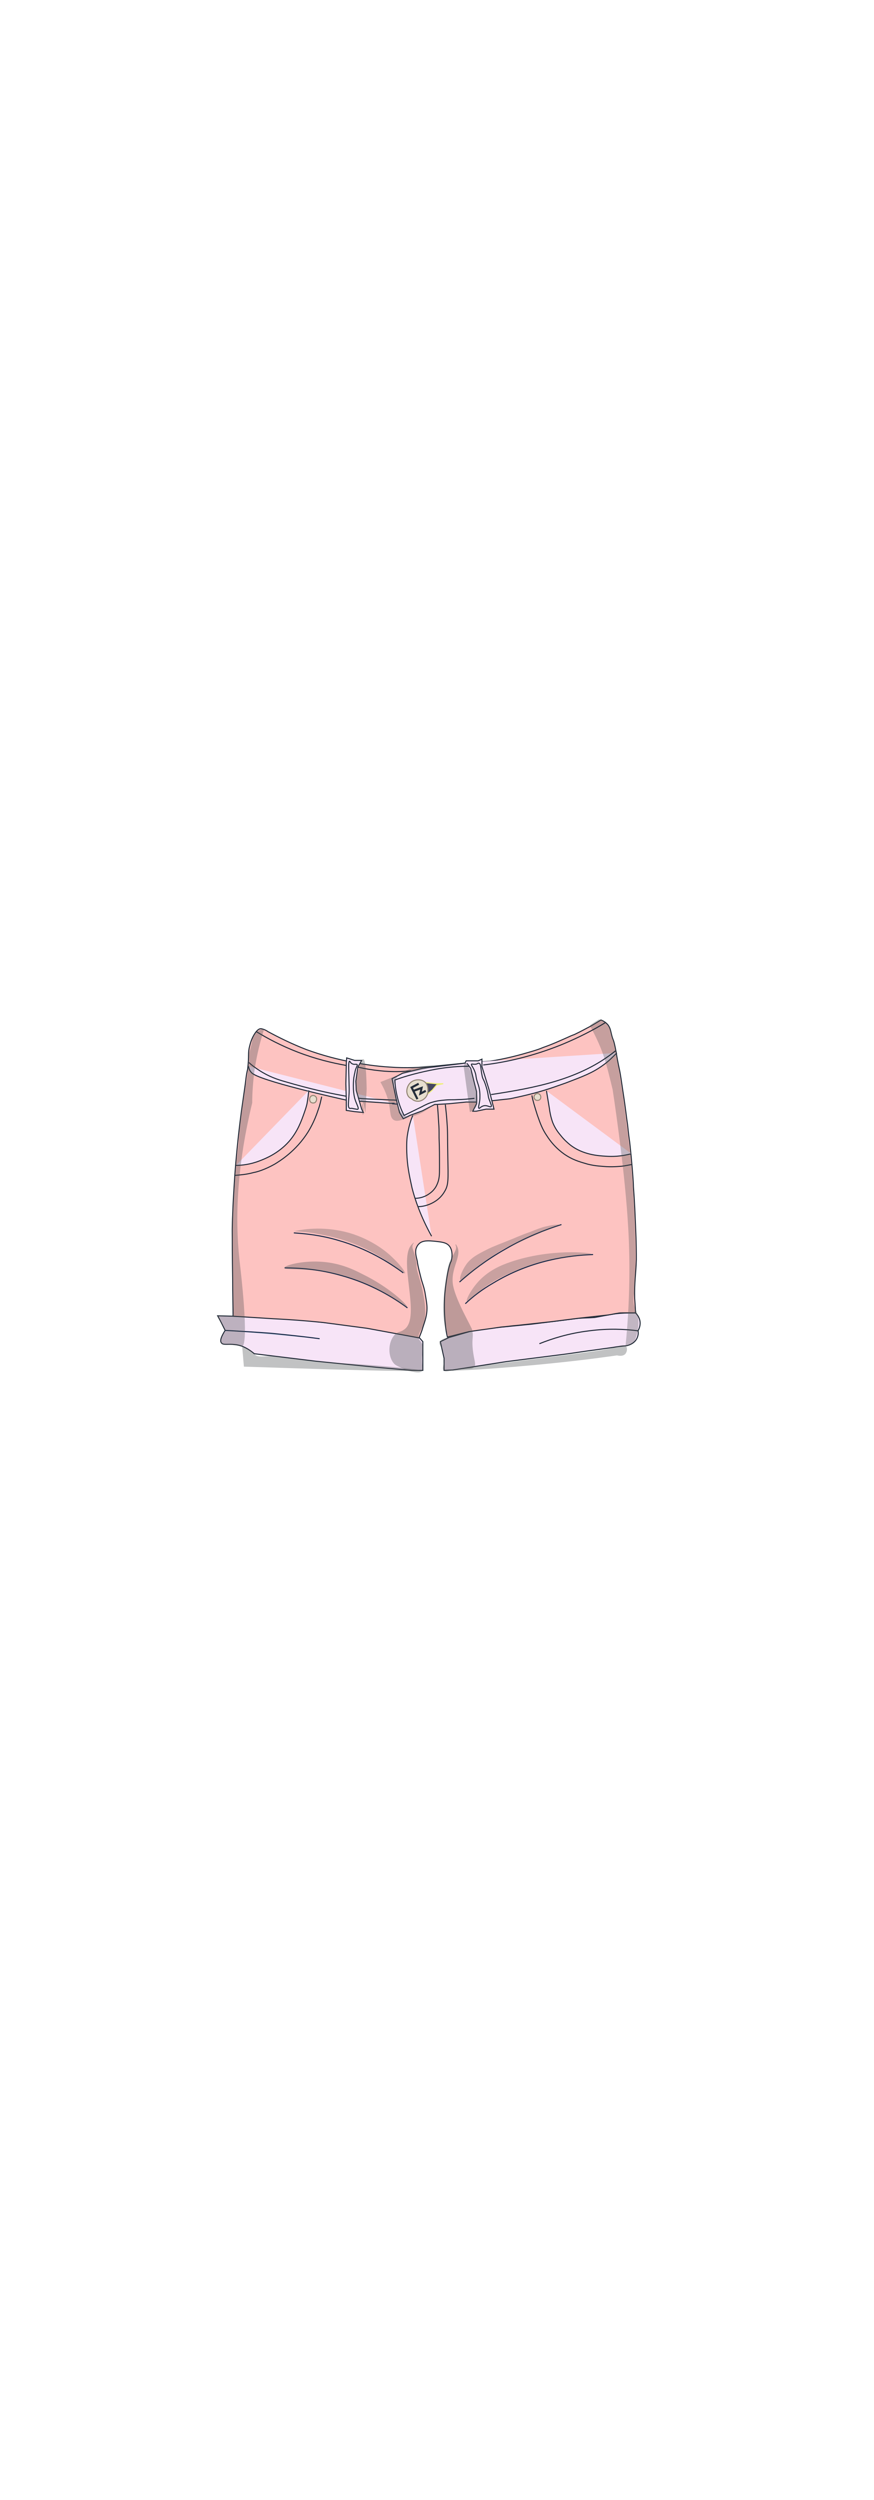 <?xml version="1.0" encoding="utf-8"?>
<!-- Generator: Adobe Illustrator 27.9.0, SVG Export Plug-In . SVG Version: 6.00 Build 0)  -->
<svg version="1.1" id="char_clothes" xmlns="http://www.w3.org/2000/svg" xmlns:xlink="http://www.w3.org/1999/xlink" x="0px"
	 y="0px" viewBox="0 0 210 600" style="enable-background:new 0 0 210 600;" xml:space="preserve">
<style type="text/css">
	.st0{fill:#F7E4F7;stroke:#242D3A;stroke-width:0.25;stroke-miterlimit:10;}
	.st1{fill:#FDC3C1;stroke:#242D3A;stroke-width:0.25;stroke-miterlimit:10;}
	.st2{fill:none;stroke:#1A2B49;stroke-width:0.25;stroke-miterlimit:10;}
	.st3{fill:none;stroke:#242D3A;stroke-width:0.25;stroke-miterlimit:10;}
	.st4{opacity:0.3;fill:#4E5154;enable-background:new    ;}
	.st5{fill:#454560;stroke:#EFEF7D;stroke-width:0.25;stroke-miterlimit:10;}
	.st6{fill:#E7DECF;stroke:#918473;stroke-width:0.25;stroke-miterlimit:10;}
	.st7{fill:none;stroke:#242D3A;stroke-width:0.5;stroke-miterlimit:10;}
	.st8{fill:#66789C;stroke:#1A2B49;stroke-width:0.25;stroke-miterlimit:10;}
	.st9{fill:#BAC9E0;stroke:#1A2B49;stroke-width:0.25;stroke-miterlimit:10;}
	.st10{opacity:0.36;fill:#4E5154;enable-background:new    ;}
	.st11{opacity:0.34;fill:#4E5154;enable-background:new    ;}
	.st12{opacity:0.32;fill:#4E5154;enable-background:new    ;}
	.st13{opacity:0.35;fill:#4E5154;enable-background:new    ;}
	.st14{fill:#4E5154;}
	.st15{opacity:0.29;fill:#4E5154;enable-background:new    ;}
</style>
<g id="Denim_Short2">
	<path class="st0" d="M53.2,322.3c-0.5-0.6,0.2-1.9,0.9-3c-0.6-1.2-1.2-2.4-1.8-3.5c5,0.1,9.9,0.3,14.9,0.4l14.2,1.6l13.4,1.8l6,1.5
		l0.8,0.9v3v3.9h-2.7l-8-0.7l-15-1.5l-14.8-1.8c-1.9-1.6-3.5-2.1-4.7-2.2C54.8,322.5,53.6,322.9,53.2,322.3z"/>
	<path class="st0" d="M106.7,328.9V326l-0.9-4l2.1-1l6.6-1.9l13.3-1.3l11.1-1.4c1.3-0.1,2.7-0.1,4-0.2c1.1-0.2,2.1-0.4,3.2-0.6
		c0.9-0.2,1.8-0.3,2.9-0.4c1.4-0.1,2.6-0.1,3.7-0.1c0.2,0.2,1,1,1.1,2.2c0.1,1.1-0.4,1.9-0.5,2.1c0.1,0.4,0.1,1-0.2,1.7
		c-0.7,1.6-2.6,1.9-2.7,1.9c-1.1,0.1-2.1,0.2-3.2,0.4c-1.5,0.2-2.9,0.4-4.3,0.6c-2.4,0.3-4.8,0.7-7.1,1l-14.2,1.8l-12.8,2
		L106.7,328.9L106.7,328.9z"/>
	<path class="st1" d="M102.6,314c0,1.6-0.4,2.8-1,4.6c-0.3,1.1-0.7,1.9-0.9,2.5l-12.5-2.3l-10.6-1.4c-3.9-0.4-7.9-0.7-12-0.9
		c-3.3-0.2-6.5-0.4-9.6-0.6c0-2.1-0.1-5.2-0.1-8.9c-0.1-5.9-0.1-8.8-0.1-11.9c0.1-5.5,0.4-9.6,0.6-12.8c0,0,0.5-7.4,1.6-15.6
		c0.4-2.9,0.9-6.1,1.1-7.9c0.1-0.8,0.2-1.4,0.4-2.2c0.4-3.3,0-3.8,0.5-5.6c0.5-2.2,1.8-4.2,2.7-4.1c0.2,0,1,0.2,1.7,0.7
		c2.6,1.4,5.6,2.9,9.2,4.3c4.1,1.5,7.8,2.4,10.9,3c2.6,0.5,5.7,1,9.1,1.2c4,0.3,7.7,0.1,10.7-0.2s6-0.6,9-0.9l4.4-0.3
		c3.9-0.6,7.2-1.5,9.9-2.3c1-0.3,2-0.6,2.9-1c2.3-0.8,4-1.6,5.6-2.3c0.9-0.4,1.3-0.6,1.9-0.8c1.7-0.8,2.9-1.5,3.9-2
		c0.7-0.4,1.5-0.9,2.5-1.5c0.5,0.2,1.1,0.5,1.7,1.2c0.5,0.7,0.6,1.3,0.7,1.7c0.6,2.7,0.5,0.8,1.3,5.1c0.1,0.7,0.3,1.9,0.8,4.2
		c0.2,1,0.4,2.4,0.8,5.1c0.6,3.8,0.9,6.7,1.1,7.9c0.2,2,0.4,3.5,0.5,4.1c0.6,5.5,0.9,9.7,0.9,10.7c0.3,3.9,0.4,6.9,0.5,9.2
		c0.2,4.5,0.2,6.8,0.2,8.3c-0.1,3.5-0.5,5.4-0.4,9.3c0.1,1.5,0.2,2.8,0.2,3.5c-1,0-2,0-3.1,0c-0.4,0-0.8,0-1.2,0.1
		c-0.8,0.1-1.5,0.3-2.3,0.4l-7.2,0.8l-6.3,0.8c-2.8,0.3-5.5,0.6-8.3,0.9c-1.3,0.1-2.6,0.3-3.9,0.4c-2.6,0.4-5.1,0.7-7.7,1.1
		c-1.7,0.4-3.5,0.9-5.2,1.3c-0.2-0.8-0.4-1.8-0.5-3.1c-0.1-0.8-0.3-3.2-0.2-5.8c0-0.6,0.1-2.2,0.4-4.2c0,0,0.3-2.5,0.9-4.4
		c0.1-0.2,0.1-0.4,0.2-0.5s0.1-0.3,0.2-0.6c0.2-0.9,0.2-2.3-0.5-3.2c-0.7-0.9-1.8-1-3.6-1.2c-1.3-0.1-2.9-0.3-3.8,0.7
		c-0.4,0.4-0.5,0.8-0.6,1c-0.3,0.9,0,2,0.2,2.8c0,0.1,0.1,0.3,0.1,0.6c0.1,0.5,0.1,0.8,0.7,3.1c0.5,2.1,0.7,2.1,1.1,4
		C102.4,312,102.6,312.9,102.6,314z"/>
	<path class="st0" d="M59.7,255.9c0.1,0.4,0.2,1,0.7,1.5c1.4,1.9,21.3,6.3,23.1,6.7l10.3,0.7c0.3,0,0.7,0,1,0"/>
	<path class="st0" d="M148.2,252.7c-0.8,0.8-1.9,2-3.5,3.1c-2.4,1.7-4.5,2.5-8.7,4.1c-1.2,0.4-4,1.5-7.8,2.5c-2.3,0.6-4.2,1-5.6,1.3
		l-7.3,0.8H112l-4.1,0.4l-3.5,0.2l-2.9,1.5l-3,1.1l-1.6,0.8L96,267l-0.8-3.2l-1-4.9l2.5-1.3l4.8-1.2c4.1-0.5,8.3-1,12.4-1.5"/>
	<line class="st2" x1="94.2" y1="264.9" x2="95.5" y2="265"/>
	<path class="st0" d="M99.2,267.7c-0.5,1.1-1,2.7-1.3,4.7c-0.1,0.5-0.3,2.2-0.1,5.4c0.2,3,0.8,5.4,1.2,7.3c0.7,2.8,2.1,6.9,4.7,11.6
		"/>
	<g id="Amar_00000160149329124412294590000003422062221580185989_">
		<path class="st3" d="M86,256.1c1.6,0.4,3.4,0.7,5.4,0.9c2.8,0.3,5.3,0.2,7.4,0"/>
		<path class="st3" d="M61.6,247.6c2.6,1.6,6,3.4,9.9,4.9c4.4,1.7,8.3,2.6,11.6,3.2"/>
		<path class="st3" d="M59.8,255c0.5,0.5,1.4,1.2,2.5,1.9c2.3,1.5,4.4,2.2,6.2,2.7c6.1,1.8,10.9,2.8,13.1,3.2c4,0.8,5.5,0.9,6.1,0.9
			c0.7,0.1,2.5,0.1,6.2,0.3c0.4,0,1.1,0,1.5,0.1"/>
		<path class="st3" d="M77.3,263.2c-0.2,0.8-0.4,2-0.9,3.3c-0.9,2.8-2.1,4.7-2.4,5.2c-2.9,4.6-6.7,6.9-8,7.7c-2.3,1.3-4.3,1.9-5,2
			c-1.8,0.5-3.4,0.6-4.6,0.7"/>
		<path class="st3" d="M127.8,262.9c0.2,1.2,0.7,2.8,1.3,4.7c0.7,2,1.2,3.4,2.3,5c1.9,3,4.3,4.5,4.8,4.8c1.9,1.2,3.7,1.6,5,2
			c2,0.5,3.5,0.5,4.5,0.6c2,0.1,3.4-0.1,3.7-0.1c0.9-0.1,1.7-0.3,2.3-0.4"/>
		<path class="st3" d="M100.5,289.6c0.8,0,2.4-0.2,4.1-1.3c0.3-0.2,1.4-0.9,2.2-2.3c1-1.6,0.9-2.9,0.8-8.3c-0.1-5.1,0-5.8-0.2-8.4
			c-0.1-1.7-0.3-3.2-0.4-4.2"/>
		<path class="st3" d="M99.8,287.6c0.5,0,1.9-0.1,3.2-1c0.3-0.2,1.4-0.9,2-2.3c0.6-1.3,0.6-2.4,0.6-4.1c0-2.7,0-4.6-0.1-7.1
			c0-2,0-2.4-0.1-3.6c-0.1-1.8-0.2-3.3-0.3-4.3"/>
	</g>
	<polygon class="st0" points="83.2,255.1 83.3,253.9 85.2,254.5 86.9,254.5 86,256.1 85.5,259.5 85.6,261.7 86.9,266.2 87.3,267 
		85.2,266.8 83.2,266.5 83.2,263.8 83.1,260.1 83.2,255.7 	"/>
	<polyline class="st0" points="112.2,255.2 113.1,256.4 114.5,262 114.5,264.9 113.6,266.7 114.4,266.7 116.8,266.2 118.7,266.2 
		117.5,261.5 115.8,256 115.8,254.2 114.9,254.6 113.1,254.6 112,254.6 111.7,255.2 	"/>
	<path class="st0" d="M74.2,261.7c-0.1,0.9-0.2,1.9-0.4,3c0,0.1-0.2,1-0.6,2.1c-0.8,2.3-1.7,4.8-3.8,7.2c-2.6,2.9-5.7,4.1-7,4.6
		c-2.3,0.9-4.4,1.1-5.7,1.1"/>
	<path class="st4" d="M91.4,259.7c0.4,0.7,1,1.8,1.5,3.2c1.2,3.4,0.5,5.1,1.7,5.9c1,0.6,2.7-0.2,6-1.8c2.9-1.4,4.3-2.4,4.3-2.4
		s-5,4.5-7.7,3.1c-0.8-0.4-1.2-1.3-1.7-2.7c-0.3-0.9-1.4-3.8-0.5-5.8c1.6-3.6,9.4-3.6,9.4-3.4c0,0-0.2,0.1-0.5,0.2
		c-1.2,0.5-3.3,1.1-7.2,1.6"/>
	<path class="st0" d="M131.3,261.8l0.7,4.2c0.1,0.8,0.3,2,0.8,3.4c0.6,1.5,1.4,2.5,2,3.2c0.7,0.9,1.5,1.6,2.1,2.1
		c3.1,2.5,7,2.7,8.7,2.8c1.4,0.1,3.5,0.1,6.1-0.6"/>
	<polyline class="st5" points="101.9,259.8 104.9,260.1 106.5,260.1 104.9,260.4 103.9,261.6 102.6,262.7 	"/>
	<path class="st6" d="M97.9,262.7c-0.4-1,0-2.3,0.9-3c1.1-0.8,2.7-0.7,3.5,0.2c0.4,0.5,0.5,1.2,0.5,1.5c0,0.4,0.1,1.1-0.4,1.8
		c-0.4,0.6-1.3,1.2-2.1,1.1c-0.7,0-1.2-0.4-1.4-0.6C98.6,263.6,98.1,263.3,97.9,262.7z"/>
	<path class="st6" d="M75,264.7c0.1,0,0.4,0.1,0.7-0.1c0.3-0.2,0.5-0.8,0.3-1.2c-0.2-0.4-0.7-0.6-1.1-0.4c-0.5,0.2-0.6,0.9-0.4,1.3
		C74.6,264.6,75,264.7,75,264.7z"/>
	<path class="st6" d="M128.7,264c-0.3-0.2-0.4-0.6-0.4-0.6c0-0.3,0.1-0.6,0.4-0.8c0.3-0.2,0.7-0.2,1,0.1c0.3,0.3,0.3,0.8,0.1,1.1
		C129.6,264.1,129.1,264.2,128.7,264z"/>
	<polyline class="st7" points="100.3,263.8 99.6,262.4 98.9,261 100.6,260.1 	"/>
	<path class="st7" d="M99.4,261.8l1.9-0.7c-0.1,0.5-0.2,0.9-0.3,1.4c0.4-0.2,0.9-0.5,1.3-0.7"/>
	<path class="st8" d="M151.1,322.2"/>
	<path class="st8" d="M60.4,256.8"/>
	<path class="st8" d="M57.1,279.3"/>
	<path class="st2" d="M68.4,304.3c3.5,0,8.2,0.3,13.5,1.8c7.3,2,12.6,5.3,16,7.8"/>
	<path class="st2" d="M142.5,301.1c-5.7,0.2-14.9,1.3-24.1,6.9c-2.6,1.5-4.8,3.2-6.6,4.9"/>
	<path class="st2" d="M110.4,307.7c2.8-2.5,6.4-5.3,11-7.9c5-2.9,9.7-4.7,13.5-5.9"/>
	<path class="st2" d="M70.6,295.9c3,0.2,6.7,0.6,10.7,1.8c7,2,12.2,5.3,15.6,7.8"/>
	<path class="st9" d="M127.3,322.8"/>
	<path class="st0" d="M129.6,322.5c3-1.2,7-2.5,12-3.1c4.6-0.6,8.6-0.4,11.7,0"/>
	<path class="st9" d="M76.8,321.3c-3.7-0.5-7.6-0.9-11.6-1.3c-3.9-0.3-7.6-0.5-11.1-0.7"/>
	<path class="st10" d="M101.6,310.1c-0.1-0.7-0.3-1.4-0.3-1.4c-0.5-2-0.8-2.6-1.1-4c-0.2-1,0-0.8-0.2-2c-0.4-2.5-1.2-3.1-0.8-4
		c0-0.1,0.1-0.2,0.2-0.3c0-0.1,0-0.1,0-0.2c-0.1,0.1-0.2,0.2-0.3,0.3c-3.8,3.4,2.3,17.7-2,20.6c-0.9,0.7-1.5,0.4-2.3,1.3
		c-1.6,1.7-1.7,5.3,0,7c0.6,0.5,1.5,0.8,3,1.5c1.9,0.5,3,0.7,3.6,0.2c0.4-0.4,0-0.9,0-2.7c0-2,0.5-2.4,0.1-3.6
		c-0.2-0.9-0.7-0.9-0.9-1.6c-0.2-0.9,0.4-1.6,0.8-2.5C102.7,316,102.1,312.7,101.6,310.1z"/>
	<path class="st10" d="M113.6,323.9c-0.2-2,0-2.6,0-3.6c0-0.3-0.1-0.6-0.1-0.8c0,0,0-0.1,0-0.2c-0.1-0.7-3.8-6.8-4.6-10.6
		c-0.9-4.3,2.4-7.3,0.8-9.8c0-0.1-0.1-0.1-0.1-0.2c-0.1,0-0.1,0-0.2,0c0,0.1,0.1,0.2,0.1,0.2c0.4,1.1-0.6,1.9-1.5,4.1
		c-0.5,1.3-0.6,2.5-1,4.9c-0.7,4.9-0.6,9.3,0.1,11.2c0.1,0.1,0.7,1.9,0.7,1.9s-1.7,0.2-2.1,1c-0.5,0.7,0.7,1.4,1,3.3
		c0.3,2-0.7,3-0.1,3.6c0.5,0.5,1.1,0.1,3.5-0.2c2.7-0.3,3.3,0,3.8-0.6C114.5,327.5,113.9,326.6,113.6,323.9z"/>
	<path class="st11" d="M63.5,246.9c-0.9,2.7-1.7,5.9-2.3,9.6c-0.4,3-0.6,5.8-0.6,8.2c-4.2,17.3-4,30.2-2.9,39.1
		c0,0,2.3,19.1,0.4,19.4c-0.1,0-0.2-0.1-0.9-0.2c-0.3-0.1-0.8-0.1-1.4-0.2c-1.9-0.2-2.3,0-2.6-0.4c-0.4-0.5,0-1.3,0.2-1.7
		c0.3-0.8,0.7-0.8,0.7-1.3c0-0.4-0.2-0.6-0.9-1.8c-1-1.5-1-1.6-0.9-1.7c0.3-0.6,2.5,0.6,3.5-0.2c0.5-0.4,0.3-1.1,0.2-3.3
		c-0.1-1.1,0-2.3-0.1-3.4c-0.1-3,0-2.8-0.1-7.2c-0.1-4.4-0.2-7.1-0.1-9.2c0.1-1.4,0.2-1.8,0.4-4.4c0.2-2.3,0.2-2.8,0.4-5.7
		c0.2-2.2,0.3-3.4,0.4-4.3c0.2-1.9,0.4-2.9,0.5-4.8c0.1-1,0.1-1.5,0.1-2.3c0.1-2.4,0.4-4.2,0.8-6.8c0.6-3.6,0.9-4.1,1.3-7.5
		c0.1-1.1,0.2-1.2,0.2-1.5c0.1-1.1,0-1.3,0-2.2c0.1-0.8,0.2-0.7,0.6-2.4c0.3-1.3,0.3-1.7,0.5-2.1c0,0,0.1-0.1,0.2-0.3
		C61.7,247.4,62.8,247,63.5,246.9z"/>
	<path class="st9" d="M61.7,286.2"/>
	<path class="st12" d="M150.3,323.1c0.5-0.1,1.3-0.3,1.9-1c0,0,0.1-0.1,0.2-0.2c0.2-0.3,0.5-0.9,0.8-2.5c0.2-1.1,0.4-2.5-0.1-4.2
		c-0.3-1-0.6-1.2-0.8-2.2c-0.2-1.2,0-2.1,0.1-2.6c0.1-0.6,0.2-2.6,0.3-6.6c0-2.3,0-3.8-0.1-6.9c-0.1-3.9-0.2-7-0.3-8.3
		c-0.3-5.5-0.7-9.7-0.8-11c-0.2-1.6-0.7-5.9-1.8-14.6c-0.2-1.2-0.5-2.9-0.9-5.6c-0.2-1.4-0.3-2.2-0.6-3.9c0,0-0.2-1.6-1.1-5
		c-0.2-0.9-0.4-1.5-0.8-2.1c-0.1-0.1-1.3-1.9-2.4-1.7c-0.1,0-0.2,0.1-1.2,0.7c-0.3,0.2-0.7,0.5-1,0.7c2.2,3.9,3.4,7.2,4,9.5
		c0.5,1.7,1.5,5.9,1.5,5.9l0,0c0,0,2.7,17.4,3.6,30.9C151.3,299.4,151.6,310,150.3,323.1z"/>
	<path class="st13" d="M87.8,267.1c-0.4-1.9-0.6-2.7-0.7-2.7c-0.2,0,0,3.2,0.1,3.2s0.3-0.9,0.1-1.9c-0.2-1.4-1-1.7-1.5-2.9
		c-0.6-1.3-0.3-2.6,0.1-4.8c0.2-1.1,0.9-3.9,1.4-3.8c0.3,0,0.7,1.3,0.8,7.1"/>
	<path class="st13" d="M111.4,255.9c0.1-0.3,0.2-0.6,0.4-0.6c0.7-0.1,1.7,2.7,2.2,4.5c0.6,2.2,1.4,5,0,6.4c-0.4,0.4-0.8,0.6-1.1,0.7
		"/>
	<path class="st13" d="M58.6,328c33,1.1,42.3,1.2,42.3,0.9c0-0.3-12.2-1.4-18.4-1.7c-0.7,0-4.6-0.3-8.7-0.7c-2-0.2-3.6-0.4-3.6-0.4
		c-3.9-0.5-3.4-0.6-4.5-0.6c-2.4-0.1-3.5,0.4-4.5-0.4c-0.4-0.3-0.6-0.7-1.2-1.1c-0.7-0.4-1.3-0.6-1.8-0.7"/>
	<path class="st13" d="M146.2,324.3c1.7,1.2,3.3,1.4,4,0.7c0.5-0.5,0.6-1.5,0.2-1.9c-0.5-0.5-1.7-0.1-2.1,0.1
		c-2.2,0.8-9,1.6-22.6,3.3c-0.5,0.1-2.5,0.3-6.1,0.8c-3.3,0.4-4.3,0.5-5,0.6c-4.6,0.6-6.9,0.9-6.9,1c0,0.3,12.5-0.4,25.9-1.8
		c6.9-0.7,12.7-1.5,16.7-2.1"/>
	<path class="st8" d="M59.6,288.4"/>
	<path class="st14" d="M57.8,304.4"/>
	<path class="st8" d="M147.8,268.4"/>
	<path class="st8" d="M109.7,298.8"/>
	<path class="st8" d="M135.7,254.5"/>
	<path class="st8" d="M70.4,253.7"/>
	<path class="st8" d="M147.9,253.1"/>
	<path class="st8" d="M146.9,253.6"/>
	<path class="st4" d="M112.2,312.3c-0.3-0.3,0.8-2.4,2.2-4.1c2.7-3.3,6.2-4.6,8.2-5.3c9.6-3.3,19.5-2.3,19.5-1.9
		c0,0.1-0.9,0.1-7.5,1c-2,0.3-2.9,0.4-4.1,0.7c-0.7,0.2-2.3,0.6-5.1,1.7c-3.5,1.4-5.8,2.4-8.6,4.3
		C114,310.8,112.5,312.6,112.2,312.3z"/>
	<path class="st15" d="M110.7,307.3c-0.5-0.3,0.3-2.5,1.6-4.2c1.1-1.3,2.3-2,4.7-3.2c0.6-0.3,0.9-0.5,5.5-2.3
		c0.8-0.3,2.5-1.1,4.8-1.9c1.8-0.7,2.7-1.1,4.1-1.4c1.6-0.4,3.2-0.5,3.3-0.3c0,0.2-1.6,0.5-4.5,1.7c-1.1,0.5-1.3,0.6-3.6,1.6
		c-3.4,1.6-3.4,1.5-4.6,2c-2.3,1.1-3.8,2.3-5.9,3.9C112.4,306,111.1,307.6,110.7,307.3z"/>
	<path class="st13" d="M68.3,304.3c0-0.6,4.1-1.7,8.4-1.5c4.6,0.2,7.9,1.7,10.4,3c6.4,3.1,11,7.5,10.7,7.9s-6-5.1-15.8-7.6
		C74.3,304,68.3,305,68.3,304.3z"/>
	<path class="st14" d="M81.8,308.4"/>
	<path class="st4" d="M70.7,295.5c2.6-0.6,7.5-1.2,13.2,0.4c5.8,1.7,9.4,4.9,10.4,5.9c1.6,1.5,3.2,3.5,3,3.8c-0.3,0.3-3-2.4-7.6-4.9
		c-5.6-3.1-10.8-4.1-13.1-4.5C74.2,295.7,72.2,295.6,70.7,295.5z"/>
	<path class="st14" d="M61.6,250"/>
	<g id="Capa_1_x2C_152_00000093177425370691471050000007945683201332719253_">
		<path class="st3" d="M116.1,255.6c5.2-0.6,11.7-2,18.9-4.9c4.1-1.7,7.6-3.5,10.5-5.3"/>
		<path class="st3" d="M114,263.6c-1.6,0.2-3,0.3-3.9,0.3c-1.3,0.1-1.8,0-3,0.1s-2.1,0.2-3.1,0.5c-0.8,0.2-1.7,0.6-2.8,1.2
			c-1.4,0.7-2.7,1.3-4.1,2c-0.6-1.1-1.2-2.6-1.6-4.3c-0.4-1.6-0.6-3-0.6-4.2c2.7-1,6.1-1.9,9.9-2.6c2.9-0.5,5.5-0.7,7.9-0.7"/>
		<path class="st3" d="M147.9,252.2c-8.5,6.9-19.4,8.9-29.9,10.5"/>
		<path class="st3" d="M84,266c-0.6-0.3-0.1-2-0.1-4.6c0-0.2,0,0-0.1-4.1c0-0.9-0.1-2.6,0.2-2.6c0.1,0,0.2,0.4,0.6,0.6
			c0.5,0.3,1,0,1.2,0.2s-0.3,0.7-0.5,1.7c0,0.1,0,0.1-0.1,0.5s-0.1,0.6-0.2,1v0.1c-0.1,0.8-0.1,1.8-0.1,1.8c0,1.2,0.1,2,0.3,2.9
			c0.4,1.5,1.1,2.4,0.8,2.7c-0.1,0.1-0.3,0-1-0.1C84.3,265.9,84.2,266.1,84,266z"/>
		<path class="st3" d="M115.1,266c-0.3-0.1,0.1-1,0.2-2.2c0-0.4,0.1-1.5-0.2-2.8c-0.2-0.8-0.3-0.9-0.6-2c-0.2-0.9-0.1-0.9-0.3-1.5
			c-0.4-1.3-1.1-1.9-0.9-2.1c0.1-0.1,0.5,0.1,1.1,0c0.4-0.1,0.5-0.3,0.7-0.2c0.5,0.1,0.4,1.4,0.7,2.8c0.2,1.2,0.4,0.8,1,2.8
			c0.7,2.2,0.3,2.1,0.9,3.5c0.2,0.6,0.5,1.1,0.3,1.3c-0.3,0.2-0.9-0.4-1.8-0.2C115.5,265.6,115.2,266.1,115.1,266z"/>
	</g>
</g>
</svg>
